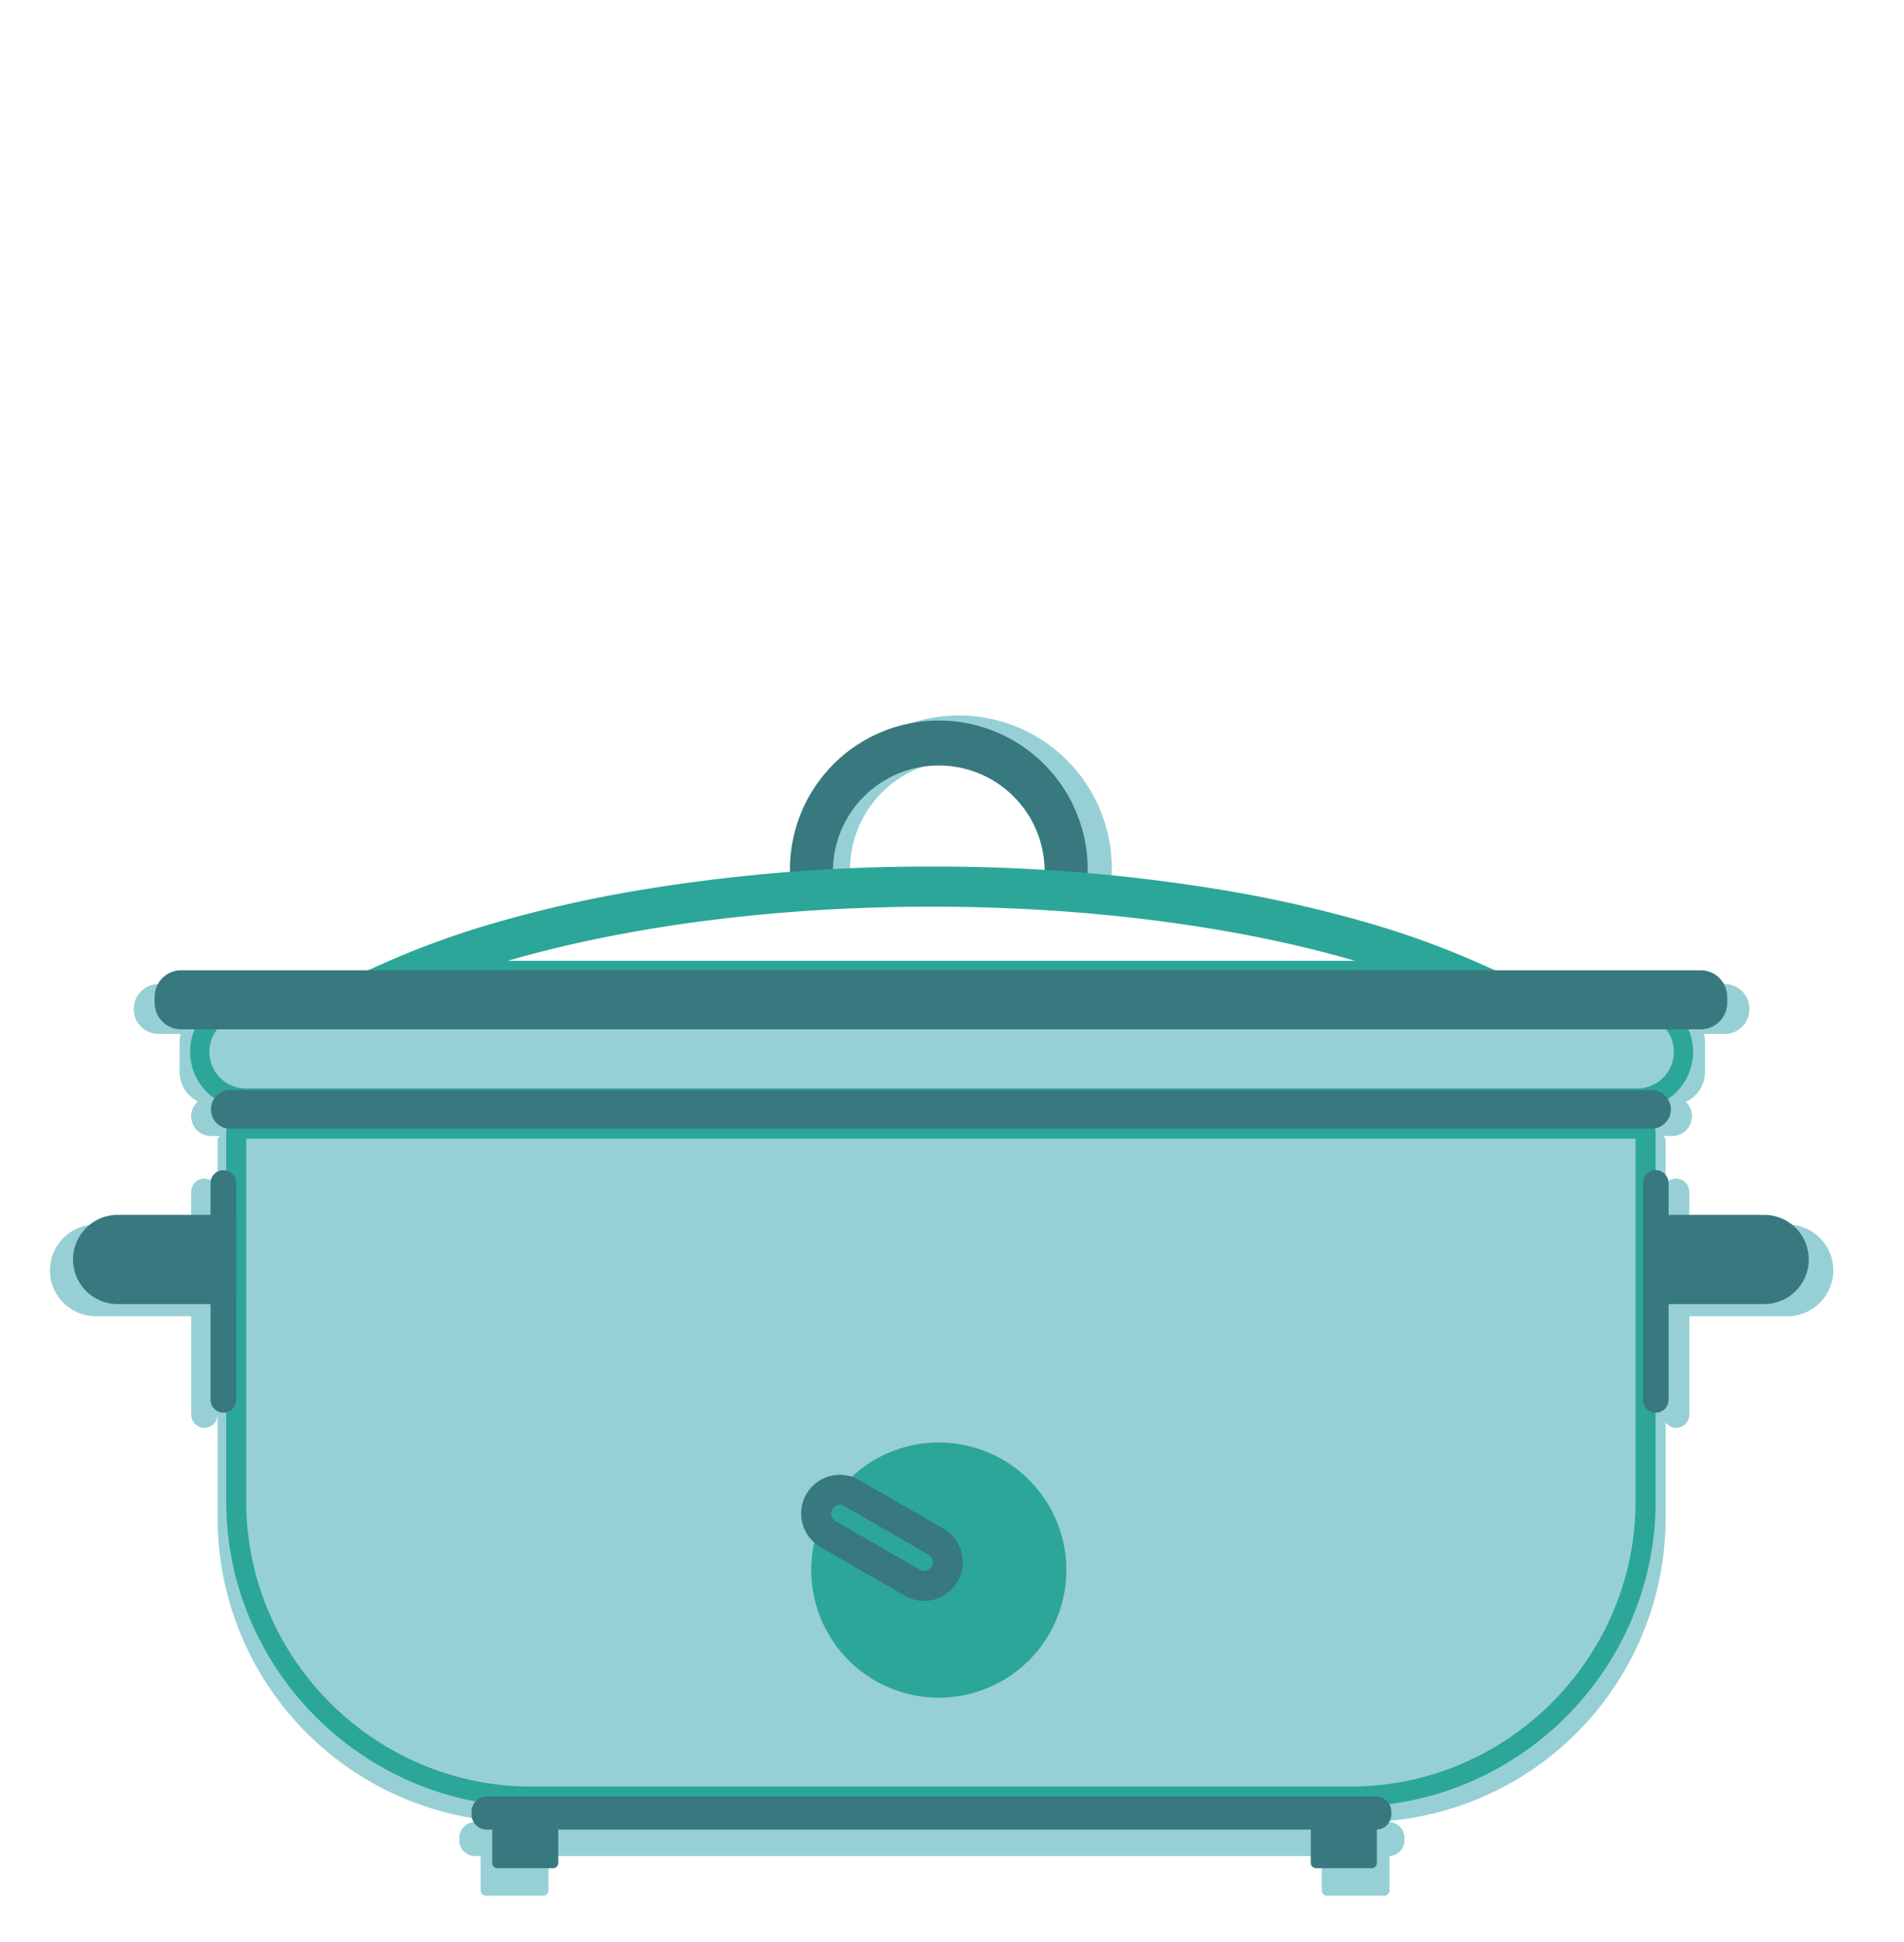 <svg xmlns="http://www.w3.org/2000/svg" xmlns:xlink="http://www.w3.org/1999/xlink" width="206" height="210" viewBox="0 0 206 210"><defs><clipPath id="a"><rect width="196.656" height="128.684" fill="none"/></clipPath><clipPath id="c"><rect width="206" height="210"/></clipPath></defs><g id="b" clip-path="url(#c)"><rect width="206" height="210" fill="none"/><g transform="translate(5.404 77.375)" clip-path="url(#a)"><path d="M157.577,19.285c-6-.554-12.267-.85-18.722-.85q-5.5,0-10.807.28a12.346,12.346,0,0,1-.137-1.823,11.765,11.765,0,1,1,23.525,0,12.335,12.335,0,0,1-.143,1.868q2.416.135,4.781.326a17.394,17.394,0,0,0,.143-2.194,16.548,16.548,0,1,0-33.089,0,17.238,17.238,0,0,0,.138,2.129q-3.787.287-7.433.711c7.9-.5,16.386-.772,25.224-.772,5.672,0,11.2.113,16.519.325" transform="translate(-41.336)" fill="#97d0d4"/><path d="M187.986,70.536H177.361V67a1.422,1.422,0,0,0-2.558-.86v-4.75a.428.428,0,0,0-.427-.427h1.137a2.141,2.141,0,0,0,1.481-3.691,3.6,3.6,0,0,0,2.076-3.249V50.815a3.54,3.54,0,0,0-.118-.895h2.26a2.669,2.669,0,0,0,2.661-2.661v-.068a2.669,2.669,0,0,0-2.661-2.661h-26q-1.345-.6-2.772-1.174H38.4c-.952.383-1.881.773-2.777,1.174H11.731A2.669,2.669,0,0,0,9.07,47.191v.068a2.669,2.669,0,0,0,2.661,2.661h2.414a3.54,3.54,0,0,0-.118.895v3.209A3.6,3.6,0,0,0,16,57.224a2.141,2.141,0,0,0,1.427,3.74h1.137a.428.428,0,0,0-.427.427V67a1.427,1.427,0,0,0-2.855,0v3.536H4.957a4.957,4.957,0,0,0,0,9.915H15.284V91.09a1.427,1.427,0,0,0,2.855,0v11.274a32.907,32.907,0,0,0,32.418,32.8H45.973a1.685,1.685,0,0,0-1.68,1.68v.313a1.685,1.685,0,0,0,1.68,1.68H46.6v3.713a.583.583,0,0,0,.582.581h6.175a.583.583,0,0,0,.581-.581v-3.713h83.658v3.713a.583.583,0,0,0,.581.581h6.175a.583.583,0,0,0,.581-.581v-3.72a1.682,1.682,0,0,0,1.611-1.673v-.313a1.685,1.685,0,0,0-1.681-1.68h-2.474a32.907,32.907,0,0,0,32.418-32.8V91.95a1.422,1.422,0,0,0,2.558-.86V80.451h10.624a4.957,4.957,0,1,0,0-9.915" transform="translate(0 -15.471)" fill="#97d0d4"/><line y2="0.345" transform="translate(221.656 128.339)" fill="#fff"/><path d="M129.28,19.158a12.023,12.023,0,0,1-.139-1.819,11.451,11.451,0,1,1,22.9,0,12.021,12.021,0,0,1-.139,1.819q2.352.132,4.654.317a16.956,16.956,0,0,0,.14-2.136,16.107,16.107,0,1,0-32.206,0,16.954,16.954,0,0,0,.14,2.136q2.3-.184,4.654-.317" transform="translate(-44.424 -0.32)" fill="#37797f"/><line y2="0.345" transform="translate(155.755 98.368)" fill="#37787f"/><line transform="translate(89.49 36.994)" fill="#37787f"/><path d="M151.887,142.82H63.272a32.614,32.614,0,0,1-12.823-2.606,33.328,33.328,0,0,1-17.588-17.588A32.614,32.614,0,0,1,30.255,109.8V69.923a1.5,1.5,0,0,1,1.5-1.5H183.406a1.5,1.5,0,0,1,1.5,1.5V109.8a32.615,32.615,0,0,1-2.606,12.823,33.328,33.328,0,0,1-17.588,17.588A32.614,32.614,0,0,1,151.887,142.82ZM32.421,70.59V109.8a30.46,30.46,0,0,0,2.434,11.976A31.163,31.163,0,0,0,51.3,138.22a30.46,30.46,0,0,0,11.976,2.434h88.615a30.46,30.46,0,0,0,11.976-2.434A31.163,31.163,0,0,0,180.3,121.779a30.46,30.46,0,0,0,2.434-11.976V70.59Z" transform="translate(-11.183 -24.804)" fill="#2ca698"/><path d="M20.862,93.644H8.712a4.825,4.825,0,0,1,0-9.65h12.83v8.97a.682.682,0,0,1-.68.68" transform="translate(-1.387 -29.974)" fill="#37797f"/><path d="M269.107,83.993h12.15a4.825,4.825,0,1,1,0,9.65h-12.83v-8.97a.682.682,0,0,1,.68-.68" transform="translate(-95.789 -29.973)" fill="#37797f"/><path d="M28.406,102.707h0a1.393,1.393,0,0,1-1.389-1.389V77.871a1.389,1.389,0,1,1,2.778,0v23.447a1.393,1.393,0,0,1-1.389,1.389" transform="translate(-9.641 -27.293)" fill="#37797f"/><path d="M269.367,102.707h0a1.394,1.394,0,0,1-1.389-1.389V77.871a1.389,1.389,0,1,1,2.778,0v23.447a1.393,1.393,0,0,1-1.389,1.389" transform="translate(-95.629 -27.293)" fill="#37797f"/><path d="M155.669,136.069a13.8,13.8,0,1,1-13.8-13.8,13.8,13.8,0,0,1,13.8,13.8" transform="translate(-45.7 -43.631)" fill="#2ca698"/><path d="M2.562-1.625h0A4.19,4.19,0,0,1,6.747,2.56V13.092a4.186,4.186,0,1,1-8.372,0V2.562A4.191,4.191,0,0,1,2.562-1.625Zm0,15.653a.938.938,0,0,0,.937-.937V2.56a.937.937,0,0,0-.936-.936h0a.938.938,0,0,0-.937.937V13.091A.938.938,0,0,0,2.562,14.028Z" transform="matrix(0.5, -0.866, 0.866, 0.5, 81.96, 87.256)" fill="#37797f"/><path d="M116,26.632a188.346,188.346,0,0,1,33.024,2.792,137.006,137.006,0,0,1,14.1,3.262,93.5,93.5,0,0,1,11.96,4.32l9.267,4.143H47.646l9.267-4.143a93.5,93.5,0,0,1,11.96-4.32,137,137,0,0,1,14.1-3.262A188.346,188.346,0,0,1,116,26.632Zm45.831,10.186C148.854,33.05,132.8,30.964,116,30.964S83.136,33.05,70.164,36.818Z" transform="translate(-20.625 -10.277)" fill="#2ca698"/><path d="M168.8,185.381H72.554a1.64,1.64,0,0,1-1.636-1.635v-.3a1.64,1.64,0,0,1,1.636-1.636H168.8a1.64,1.64,0,0,1,1.636,1.636v.3a1.64,1.64,0,0,1-1.636,1.635" transform="translate(-25.307 -64.878)" fill="#37797f"/><path d="M80.979,190.553h-6.01a.568.568,0,0,1-.566-.566v-4.835a.568.568,0,0,1,.566-.566h6.01a.567.567,0,0,1,.565.566v4.835a.567.567,0,0,1-.565.566" transform="translate(-26.551 -65.87)" fill="#37797f"/><path d="M218.688,190.553h-6.01a.568.568,0,0,1-.566-.566v-4.835a.568.568,0,0,1,.566-.566h6.01a.568.568,0,0,1,.566.566v4.835a.568.568,0,0,1-.566.566" transform="translate(-75.693 -65.87)" fill="#37797f"/><path d="M5.056-1.1H155.583a6.151,6.151,0,0,1,0,12.3H5.055a6.151,6.151,0,0,1,0-12.3ZM155.584,9.016a3.96,3.96,0,1,0,0-7.921H5.056a3.96,3.96,0,1,0,0,7.921Z" transform="translate(16.152 31.331)" fill="#2ca698"/><path d="M184.893,49.251H20.47a2.866,2.866,0,0,1-2.858-2.857v-.671a2.866,2.866,0,0,1,2.858-2.858H184.893a2.866,2.866,0,0,1,2.858,2.858v.671a2.866,2.866,0,0,1-2.858,2.857" transform="translate(-6.285 -15.297)" fill="#37797f"/><path d="M182.97,67.19H29.1a2.088,2.088,0,0,1,0-4.175H182.97a2.088,2.088,0,0,1,0,4.175" transform="translate(-9.641 -22.487)" fill="#37797f"/></g></g></svg>